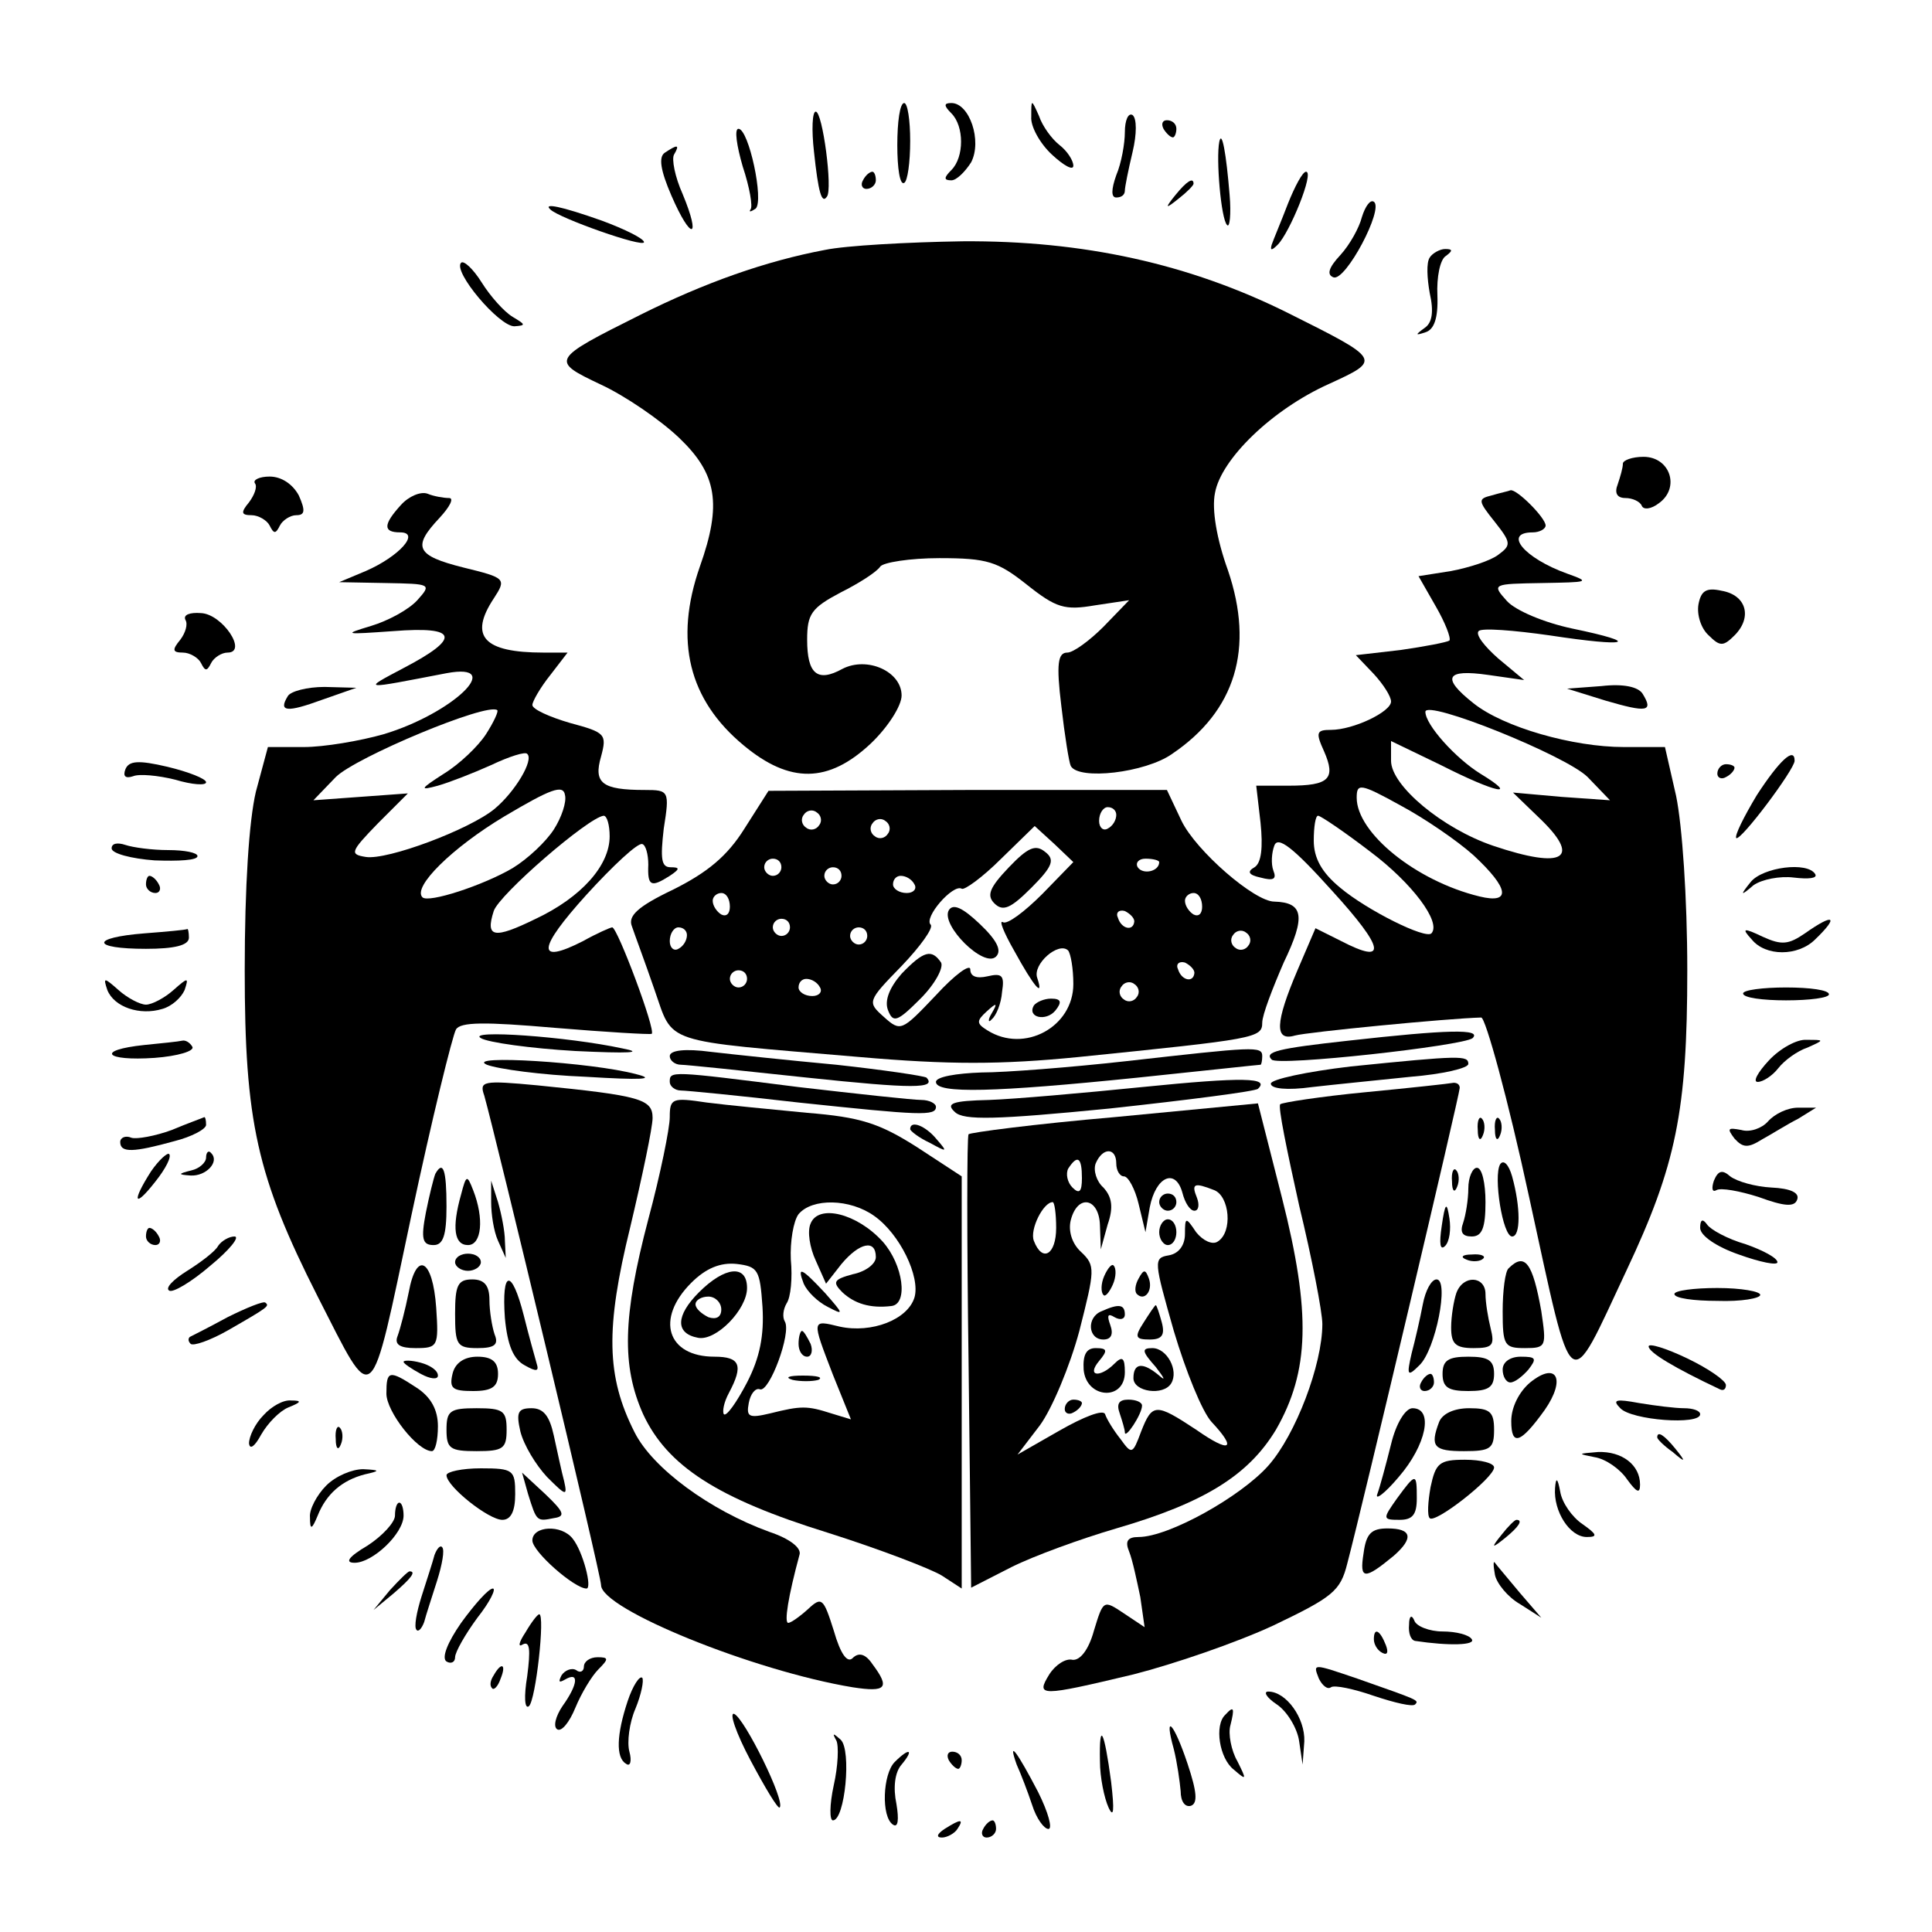 <?xml version="1.0" standalone="no"?>
<!DOCTYPE svg PUBLIC "-//W3C//DTD SVG 20010904//EN"
 "http://www.w3.org/TR/2001/REC-SVG-20010904/DTD/svg10.dtd">
<svg version="1.0" xmlns="http://www.w3.org/2000/svg"
 width="225pt" height="225pt" viewBox="0 0 225 225"
 preserveAspectRatio="xMidYMid meet">

<g transform="translate(0,225) scale(0.1,-0.1)"
fill="#000000" stroke="none">
<path d="M1045 2081 c0 -27 3 -47 8 -44 4 2 7 24 7 49 0 24 -3 44 -7 44 -5 0
-8 -22 -8 -49z"/>
<path d="M1108 2118 c15 -15 15 -51 0 -66 -9 -9 -9 -12 0 -12 6 0 16 10 23 21
13 25 -2 69 -23 69 -9 0 -9 -3 0 -12z"/>
<path d="M1201 2114 c-1 -11 10 -31 24 -44 14 -13 25 -19 25 -13 0 6 -7 17
-16 24 -9 7 -20 22 -24 34 -9 20 -9 20 -9 -1z"/>
<path d="M948 2073 c5 -47 9 -61 15 -52 7 8 -5 99 -13 99 -4 0 -5 -21 -2 -47z"/>
<path d="M1310 2096 c0 -13 -4 -36 -10 -50 -6 -17 -6 -26 0 -26 6 0 10 3 10 8
0 4 4 24 9 45 5 21 5 39 0 43 -5 3 -9 -6 -9 -20z"/>
<path d="M1355 2100 c3 -5 8 -10 11 -10 2 0 4 5 4 10 0 6 -5 10 -11 10 -5 0
-7 -4 -4 -10z"/>
<path d="M865 2056 c8 -24 12 -47 9 -50 -2 -3 0 -3 6 1 10 9 -8 93 -20 93 -5
0 -2 -20 5 -44z"/>
<path d="M1420 2085 c-4 -20 2 -90 9 -97 3 -4 5 12 3 35 -4 49 -9 76 -12 62z"/>
<path d="M774 2072 c-7 -5 -5 -20 8 -50 23 -53 35 -51 13 2 -9 20 -13 41 -10
46 7 12 4 12 -11 2z"/>
<path d="M1005 2040 c-3 -5 -1 -10 4 -10 6 0 11 5 11 10 0 6 -2 10 -4 10 -3 0
-8 -4 -11 -10z"/>
<path d="M1500 2013 c-8 -21 -17 -42 -19 -48 -2 -7 0 -7 7 0 14 14 43 85 33
85 -4 0 -13 -17 -21 -37z"/>
<path d="M1369 2023 c-13 -16 -12 -17 4 -4 9 7 17 15 17 17 0 8 -8 3 -21 -13z"/>
<path d="M1586 1997 c-3 -12 -14 -32 -25 -44 -14 -15 -16 -23 -8 -26 14 -5 59
80 47 88 -4 3 -10 -5 -14 -18z"/>
<path d="M641 2006 c10 -10 109 -45 109 -38 0 4 -22 15 -49 25 -48 17 -69 21
-60 13z"/>
<path d="M961 1959 c-69 -13 -140 -38 -216 -76 -104 -52 -104 -53 -45 -81 28
-13 69 -41 91 -62 44 -42 50 -77 24 -150 -30 -86 -13 -155 51 -208 54 -45 99
-44 148 2 20 19 36 44 36 56 0 28 -40 46 -69 31 -29 -16 -41 -6 -41 34 0 30 5
37 39 55 22 11 42 24 46 30 3 5 35 10 69 10 56 0 68 -4 102 -31 34 -27 44 -30
79 -24 l40 6 -30 -31 c-16 -16 -35 -30 -42 -30 -11 0 -13 -13 -7 -62 4 -35 9
-66 11 -70 9 -17 87 -8 118 14 74 50 96 123 65 214 -13 36 -19 71 -15 90 7 39
66 97 133 127 61 28 61 28 -47 82 -116 58 -240 85 -380 84 -64 -1 -136 -5
-160 -10z"/>
<path d="M1665 1950 c-4 -6 -3 -24 0 -41 5 -22 3 -35 -6 -41 -11 -8 -11 -9 1
-5 10 3 15 16 14 43 -1 21 3 42 10 46 8 6 8 8 -1 8 -6 0 -15 -5 -18 -10z"/>
<path d="M537 1944 c-10 -10 44 -74 62 -74 14 1 13 2 -2 11 -10 6 -26 24 -36
40 -10 16 -21 26 -24 23z"/>
<path d="M1890 1710 c0 -5 -3 -15 -6 -24 -4 -10 -1 -16 9 -16 8 0 17 -4 19 -9
2 -5 11 -4 20 3 25 18 13 54 -18 54 -13 0 -24 -4 -24 -8z"/>
<path d="M297 1687 c3 -4 -1 -14 -7 -22 -10 -12 -9 -15 3 -15 8 0 18 -6 21
-12 5 -10 7 -10 12 0 3 6 12 12 19 12 10 0 11 5 3 23 -7 13 -20 22 -34 22 -12
0 -20 -4 -17 -8z"/>
<path d="M467 1662 c-21 -23 -21 -32 -1 -32 24 0 -1 -28 -40 -45 l-31 -13 54
-1 c53 -1 54 -1 37 -20 -10 -11 -34 -24 -54 -30 -33 -10 -31 -10 26 -6 76 6
79 -8 12 -43 -49 -26 -49 -25 50 -6 70 13 7 -47 -73 -71 -28 -8 -70 -15 -93
-15 l-42 0 -14 -52 c-8 -34 -13 -110 -13 -208 0 -176 14 -240 85 -380 67 -131
60 -137 109 94 24 113 48 210 52 217 5 9 34 9 115 2 60 -5 111 -8 113 -7 5 4
-40 124 -46 124 -2 0 -18 -7 -34 -16 -55 -28 -53 -9 4 54 31 34 60 61 65 59 4
-1 7 -12 7 -24 -1 -25 3 -27 25 -13 12 8 12 10 1 10 -11 0 -12 10 -8 45 7 44
6 45 -22 45 -50 0 -60 8 -51 39 7 26 5 28 -36 39 -24 7 -44 16 -44 21 0 4 9
20 21 35 l20 26 -28 0 c-70 0 -87 19 -58 63 15 23 14 24 -35 36 -56 14 -60 24
-28 58 12 13 17 23 11 23 -6 0 -18 2 -25 5 -8 3 -22 -3 -31 -13z m99 -267 c-9
-14 -31 -35 -49 -46 -28 -18 -29 -20 -7 -14 14 4 42 15 62 24 21 10 40 16 42
13 8 -7 -14 -44 -38 -64 -29 -24 -125 -60 -150 -56 -19 3 -18 6 14 39 l35 35
-55 -4 -55 -4 26 27 c23 23 176 87 188 78 2 -1 -4 -14 -13 -28z m79 -111 c-9
-14 -30 -34 -48 -45 -34 -20 -98 -41 -105 -34 -12 12 35 58 95 94 54 32 69 38
71 25 2 -8 -4 -26 -13 -40z m65 -8 c0 -34 -33 -71 -86 -96 -49 -24 -59 -22
-49 9 6 19 110 109 128 111 4 0 7 -11 7 -24z"/>
<path d="M1737 1673 c-16 -4 -16 -6 4 -31 19 -24 19 -27 4 -38 -9 -7 -34 -15
-55 -19 l-38 -6 20 -35 c11 -19 18 -37 16 -40 -3 -2 -29 -7 -57 -11 l-52 -6
21 -22 c11 -12 20 -26 20 -32 0 -12 -44 -33 -70 -33 -17 0 -18 -3 -8 -25 14
-32 6 -40 -41 -40 l-38 0 5 -43 c3 -29 1 -47 -7 -52 -9 -5 -7 -9 7 -12 15 -4
19 -2 15 8 -3 8 -2 21 1 29 4 12 22 -2 67 -52 62 -68 65 -87 11 -59 l-30 15
-21 -49 c-26 -61 -27 -83 -3 -76 14 4 178 20 217 21 5 0 31 -94 56 -210 52
-238 44 -232 113 -85 58 123 71 186 71 350 0 85 -6 169 -13 203 l-13 57 -48 0
c-59 0 -140 23 -175 51 -38 30 -32 40 17 33 l42 -6 -30 25 c-16 14 -27 28 -23
32 3 4 41 1 83 -5 92 -14 108 -9 26 8 -33 7 -66 21 -76 32 -18 20 -17 20 41
21 54 1 57 1 29 11 -50 18 -75 48 -40 48 8 0 15 4 15 8 0 9 -34 43 -41 41 -2
-1 -12 -3 -22 -6z m112 -328 l26 -27 -57 4 -56 5 29 -28 c52 -49 31 -62 -52
-34 -59 20 -119 70 -119 99 l0 23 58 -28 c65 -33 92 -38 46 -10 -29 18 -64 57
-64 72 0 15 164 -51 189 -76z m-133 -91 c42 -39 44 -57 7 -48 -74 18 -143 74
-143 115 0 17 4 17 51 -9 28 -15 66 -41 85 -58z m-120 4 c48 -36 83 -82 71
-95 -7 -7 -75 27 -106 53 -22 18 -31 35 -31 55 0 16 2 29 5 29 3 0 31 -19 61
-42z"/>
<path d="M1978 1546 c-2 -12 3 -28 12 -36 13 -13 17 -13 30 0 21 21 14 47 -15
52 -18 4 -24 0 -27 -16z"/>
<path d="M216 1528 c3 -5 0 -15 -6 -23 -10 -12 -9 -15 3 -15 8 0 18 -6 21 -12
5 -10 7 -10 12 0 3 6 12 12 19 12 24 0 -6 45 -31 46 -13 1 -21 -2 -18 -8z"/>
<path d="M1865 1451 l-40 -3 45 -14 c48 -14 56 -13 43 8 -5 8 -22 12 -48 9z"/>
<path d="M335 1439 c-11 -18 -1 -19 40 -4 l40 14 -37 1 c-20 0 -40 -5 -43 -11z"/>
<path d="M146 1354 c-3 -8 0 -11 9 -8 7 3 29 1 49 -4 20 -6 36 -7 36 -3 0 4
-20 12 -45 18 -34 8 -45 7 -49 -3z"/>
<path d="M2046 1324 c-15 -25 -26 -47 -24 -50 5 -4 68 80 68 90 0 17 -18 0
-44 -40z"/>
<path d="M2000 1349 c0 -5 5 -7 10 -4 6 3 10 8 10 11 0 2 -4 4 -10 4 -5 0 -10
-5 -10 -11z"/>
<path d="M867 1285 c-20 -32 -43 -51 -83 -71 -42 -20 -53 -31 -48 -43 3 -9 15
-41 26 -73 23 -65 5 -59 239 -79 104 -9 164 -9 255 0 206 21 214 22 214 40 0
9 12 40 25 70 26 54 23 70 -11 71 -23 0 -91 59 -108 94 l-17 36 -232 0 -232
-1 -28 -44z m87 4 c-3 -5 -10 -7 -15 -3 -5 3 -7 10 -3 15 3 5 10 7 15 3 5 -3
7 -10 3 -15z m346 12 c0 -6 -4 -13 -10 -16 -5 -3 -10 1 -10 9 0 9 5 16 10 16
6 0 10 -4 10 -9z m-266 -22 c-3 -5 -10 -7 -15 -3 -5 3 -7 10 -3 15 3 5 10 7
15 3 5 -3 7 -10 3 -15z m180 -70 c-21 -21 -41 -36 -46 -33 -5 3 1 -12 13 -33
23 -42 35 -56 27 -32 -6 16 25 43 36 32 3 -4 6 -21 6 -39 0 -50 -57 -81 -100
-54 -13 8 -13 11 -1 22 12 11 13 10 6 -2 -5 -8 -4 -12 0 -7 5 4 11 18 12 32 3
19 0 22 -17 18 -13 -3 -20 0 -20 8 0 7 -18 -6 -40 -30 -40 -42 -41 -43 -61
-25 -19 17 -19 18 21 59 22 23 37 44 34 48 -9 8 26 48 36 42 3 -2 24 13 46 35
l39 38 23 -21 22 -21 -36 -37z m-304 31 c0 -5 -4 -10 -10 -10 -5 0 -10 5 -10
10 0 6 5 10 10 10 6 0 10 -4 10 -10z m440 6 c0 -11 -19 -15 -25 -6 -3 5 1 10
9 10 9 0 16 -2 16 -4z m-370 -16 c0 -5 -4 -10 -10 -10 -5 0 -10 5 -10 10 0 6
5 10 10 10 6 0 10 -4 10 -10z m85 -10 c3 -5 -1 -10 -9 -10 -9 0 -16 5 -16 10
0 6 4 10 9 10 6 0 13 -4 16 -10z m-215 -26 c0 -8 -4 -12 -10 -9 -5 3 -10 10
-10 16 0 5 5 9 10 9 6 0 10 -7 10 -16z m550 0 c0 -8 -4 -12 -10 -9 -5 3 -10
10 -10 16 0 5 5 9 10 9 6 0 10 -7 10 -16z m-79 -17 c-1 -12 -15 -9 -19 4 -3 6
1 10 8 8 6 -3 11 -8 11 -12z m-401 -7 c0 -5 -4 -10 -10 -10 -5 0 -10 5 -10 10
0 6 5 10 10 10 6 0 10 -4 10 -10z m-120 -9 c0 -6 -4 -13 -10 -16 -5 -3 -10 1
-10 9 0 9 5 16 10 16 6 0 10 -4 10 -9z m210 -1 c0 -5 -4 -10 -10 -10 -5 0 -10
5 -10 10 0 6 5 10 10 10 6 0 10 -4 10 -10z m444 -11 c-3 -5 -10 -7 -15 -3 -5
3 -7 10 -3 15 3 5 10 7 15 3 5 -3 7 -10 3 -15z m-63 -32 c-1 -12 -15 -9 -19 4
-3 6 1 10 8 8 6 -3 11 -8 11 -12z m-521 -7 c0 -5 -4 -10 -10 -10 -5 0 -10 5
-10 10 0 6 5 10 10 10 6 0 10 -4 10 -10z m85 -10 c3 -5 -1 -10 -9 -10 -9 0
-16 5 -16 10 0 6 4 10 9 10 6 0 13 -4 16 -10z m369 -11 c-3 -5 -10 -7 -15 -3
-5 3 -7 10 -3 15 3 5 10 7 15 3 5 -3 7 -10 3 -15z"/>
<path d="M1175 1240 c-23 -24 -26 -33 -17 -42 10 -10 19 -6 43 18 25 25 28 33
16 42 -11 9 -20 5 -42 -18z"/>
<path d="M1105 1190 c-10 -17 41 -68 55 -54 7 7 1 19 -19 38 -20 19 -31 24
-36 16z"/>
<path d="M1050 1116 c-14 -16 -20 -31 -16 -42 6 -16 11 -14 38 13 17 17 27 36
24 42 -11 16 -20 14 -46 -13z"/>
<path d="M1204 1079 c-8 -14 14 -19 25 -6 8 10 7 14 -5 14 -8 0 -17 -4 -20 -8z"/>
<path d="M130 1262 c0 -6 23 -12 50 -14 28 -1 50 0 50 5 0 4 -15 7 -34 7 -19
0 -41 3 -50 6 -9 3 -16 2 -16 -4z"/>
<path d="M2039 1223 c-13 -16 -12 -17 3 -4 10 7 31 11 47 9 17 -2 28 -1 25 4
-9 15 -61 8 -75 -9z"/>
<path d="M170 1220 c0 -5 5 -10 11 -10 5 0 7 5 4 10 -3 6 -8 10 -11 10 -2 0
-4 -4 -4 -10z"/>
<path d="M2102 1163 c-19 -13 -27 -14 -49 -4 -23 11 -25 10 -13 -3 16 -20 54
-20 74 0 28 27 22 31 -12 7z"/>
<path d="M168 1163 c-63 -5 -62 -18 2 -18 33 0 50 4 50 13 0 6 -1 11 -2 10 -2
-1 -24 -3 -50 -5z"/>
<path d="M125 1097 c8 -20 38 -30 64 -22 11 3 22 13 26 22 5 15 4 15 -13 0
-10 -9 -25 -17 -32 -17 -7 0 -22 8 -32 17 -17 15 -18 15 -13 0z"/>
<path d="M2030 1093 c0 -5 23 -8 50 -8 28 0 50 3 50 7 0 5 -22 8 -50 8 -27 0
-50 -3 -50 -7z"/>
<path d="M560 1041 c8 -5 58 -12 110 -15 63 -3 81 -2 55 3 -65 14 -182 22
-165 12z"/>
<path d="M1570 1038 c-82 -9 -98 -13 -89 -22 7 -8 223 16 234 25 11 11 -29 10
-145 -3z"/>
<path d="M168 1033 c-57 -6 -46 -19 12 -15 27 2 47 8 44 13 -3 5 -8 8 -12 7
-4 -1 -24 -3 -44 -5z"/>
<path d="M2060 1015 c-13 -14 -19 -25 -13 -25 6 0 17 7 24 16 7 9 22 20 34 24
20 9 20 9 -1 9 -11 1 -31 -10 -44 -24z"/>
<path d="M780 1020 c0 -5 6 -10 13 -10 6 0 73 -7 147 -15 123 -13 151 -13 139
0 -3 2 -50 9 -105 15 -54 5 -120 12 -146 15 -30 4 -48 2 -48 -5z"/>
<path d="M1310 1014 c-63 -7 -139 -13 -167 -13 -29 -1 -53 -5 -53 -11 0 -14
69 -12 235 5 77 8 141 15 143 15 1 0 2 5 2 10 0 12 -9 11 -160 -6z"/>
<path d="M567 1010 c13 -5 64 -12 115 -14 65 -4 83 -3 59 3 -52 14 -201 23
-174 11z"/>
<path d="M1573 1008 c-51 -6 -93 -15 -93 -20 0 -6 19 -8 48 -4 26 3 77 8 115
12 37 3 67 10 67 15 0 10 -9 10 -137 -3z"/>
<path d="M780 990 c0 -5 6 -10 13 -10 6 0 68 -6 137 -14 142 -15 160 -16 160
-5 0 4 -8 8 -17 8 -10 0 -74 7 -143 15 -150 19 -150 19 -150 6z"/>
<path d="M1330 984 c-69 -7 -149 -14 -178 -15 -43 -1 -51 -4 -40 -14 10 -10
48 -9 180 4 92 10 170 20 173 23 14 13 -16 14 -135 2z"/>
<path d="M564 974 c13 -46 136 -558 136 -570 0 -28 178 -100 293 -119 39 -6
44 -1 23 27 -8 12 -16 14 -23 7 -6 -6 -14 4 -22 32 -12 38 -14 40 -30 25 -10
-9 -20 -16 -23 -16 -5 0 0 31 13 79 3 8 -11 19 -35 27 -69 25 -136 74 -157
116 -33 65 -34 121 -5 239 14 59 26 116 26 127 0 22 -14 26 -134 38 -64 6 -68
5 -62 -12z"/>
<path d="M1590 978 c-52 -5 -97 -12 -99 -14 -3 -2 8 -55 22 -118 15 -62 27
-124 27 -138 0 -47 -31 -129 -63 -165 -32 -36 -116 -83 -151 -83 -13 0 -16 -5
-11 -17 4 -10 9 -34 13 -53 l5 -35 -24 16 c-24 16 -24 16 -35 -20 -6 -22 -16
-35 -25 -34 -8 2 -20 -6 -27 -17 -16 -26 -11 -26 98 0 47 12 120 37 163 57 69
33 78 40 86 72 18 68 131 547 131 554 0 4 -3 6 -7 6 -5 -1 -51 -6 -103 -11z"/>
<path d="M780 949 c0 -13 -11 -67 -25 -119 -30 -114 -31 -171 -6 -227 28 -60
86 -98 215 -138 60 -19 120 -42 133 -50 l23 -15 0 240 0 240 -52 34 c-44 28
-66 35 -128 40 -41 4 -94 9 -117 12 -40 6 -43 5 -43 -17z m238 -115 c30 -21
54 -71 47 -95 -8 -26 -50 -42 -87 -34 -33 8 -33 9 -8 -56 l21 -52 -23 7 c-28
9 -35 9 -71 0 -25 -6 -28 -4 -25 12 2 11 8 18 13 16 11 -4 37 66 29 79 -3 5
-2 14 2 21 5 7 7 30 5 51 -1 21 3 45 9 53 16 19 60 18 88 -2z m-130 -106 c2
-33 -3 -59 -18 -88 -12 -23 -24 -40 -27 -37 -2 3 0 14 6 25 17 32 13 42 -17
42 -55 0 -69 44 -27 86 17 17 34 24 53 22 25 -3 27 -7 30 -50z"/>
<path d="M944 825 c-4 -9 -1 -28 6 -43 l12 -27 18 23 c21 25 40 29 40 8 0 -8
-12 -17 -27 -20 -22 -6 -24 -9 -12 -21 14 -13 32 -19 57 -16 20 2 14 48 -10
75 -30 33 -75 44 -84 21z"/>
<path d="M936 755 c4 -9 16 -21 28 -27 19 -10 19 -9 -3 16 -28 30 -33 32 -25
11z"/>
<path d="M930 685 c0 -8 4 -15 10 -15 5 0 7 7 4 15 -4 8 -8 15 -10 15 -2 0 -4
-7 -4 -15z"/>
<path d="M923 643 c9 -2 23 -2 30 0 6 3 -1 5 -18 5 -16 0 -22 -2 -12 -5z"/>
<path d="M814 745 c-27 -27 -28 -48 -1 -53 21 -4 57 33 57 58 0 28 -26 25 -56
-5z m26 -20 c0 -9 -6 -12 -15 -9 -8 4 -15 10 -15 15 0 5 7 9 15 9 8 0 15 -7
15 -15z"/>
<path d="M1298 949 c-93 -8 -169 -18 -170 -20 -2 -2 -2 -122 0 -266 l3 -262
47 24 c26 13 81 33 122 45 103 30 154 62 186 115 39 68 41 136 7 270 l-28 110
-167 -16z m2 -54 c0 -8 4 -15 9 -15 5 0 13 -15 17 -32 l8 -33 5 29 c7 36 30
46 38 17 3 -12 9 -21 14 -21 5 0 6 7 3 15 -7 17 -3 18 20 9 18 -7 22 -49 4
-60 -6 -4 -17 1 -25 11 -12 18 -13 18 -13 -2 0 -13 -7 -23 -19 -25 -18 -3 -17
-7 6 -88 14 -47 33 -94 44 -106 30 -32 22 -37 -18 -9 -47 31 -51 31 -64 -2
-10 -27 -11 -27 -24 -9 -8 10 -16 23 -18 29 -2 6 -25 -3 -53 -19 l-49 -28 26
34 c14 19 35 69 46 110 18 71 19 76 2 92 -11 10 -15 25 -12 37 8 31 33 26 34
-6 l1 -28 8 29 c7 20 5 32 -5 43 -8 7 -12 20 -9 28 8 19 24 19 24 0z m-40 -17
c0 -16 -3 -19 -11 -11 -6 6 -8 16 -5 22 11 17 16 13 16 -11z m-30 -58 c0 -31
-16 -41 -26 -15 -5 13 11 45 22 45 2 0 4 -13 4 -30z"/>
<path d="M1350 850 c0 -5 5 -10 10 -10 6 0 10 5 10 10 0 6 -4 10 -10 10 -5 0
-10 -4 -10 -10z"/>
<path d="M1350 815 c0 -8 5 -15 10 -15 6 0 10 7 10 15 0 8 -4 15 -10 15 -5 0
-10 -7 -10 -15z"/>
<path d="M1286 764 c-4 -9 -4 -19 -1 -22 2 -3 7 3 11 12 4 9 4 19 1 22 -2 3
-7 -3 -11 -12z"/>
<path d="M1326 761 c-4 -7 -5 -15 -2 -18 9 -9 19 4 14 18 -4 11 -6 11 -12 0z"/>
<path d="M1283 723 c-18 -7 -16 -33 2 -33 9 0 12 6 8 17 -4 11 -3 14 5 9 7 -4
12 -2 12 3 0 12 -7 13 -27 4z"/>
<path d="M1332 710 c-11 -17 -10 -20 7 -20 14 0 18 5 14 20 -3 11 -6 20 -7 20
-1 0 -7 -9 -14 -20z"/>
<path d="M1262 655 c3 -34 48 -37 48 -3 0 17 -3 19 -12 10 -17 -17 -33 -15
-18 3 10 12 10 15 -4 15 -11 0 -15 -8 -14 -25z"/>
<path d="M1346 658 c10 -13 12 -17 4 -10 -19 16 -30 15 -30 -3 0 -16 35 -21
44 -6 9 15 -5 41 -22 41 -13 0 -12 -4 4 -22z"/>
<path d="M1240 609 c0 -5 5 -7 10 -4 6 3 10 8 10 11 0 2 -4 4 -10 4 -5 0 -10
-5 -10 -11z"/>
<path d="M1304 604 c3 -9 6 -19 6 -22 0 -9 20 21 20 31 0 4 -7 7 -16 7 -11 0
-14 -5 -10 -16z"/>
<path d="M2059 944 c-7 -8 -21 -13 -31 -10 -16 3 -17 2 -8 -10 10 -11 16 -11
32 -1 11 6 30 18 42 24 l21 13 -21 0 c-12 0 -27 -7 -35 -16z"/>
<path d="M200 934 c-19 -7 -41 -11 -47 -9 -7 3 -13 0 -13 -5 0 -13 16 -12 63
1 20 5 37 14 37 19 0 6 -1 9 -2 9 -2 -1 -19 -7 -38 -15z"/>
<path d="M1721 934 c0 -11 3 -14 6 -6 3 7 2 16 -1 19 -3 4 -6 -2 -5 -13z"/>
<path d="M1741 934 c0 -11 3 -14 6 -6 3 7 2 16 -1 19 -3 4 -6 -2 -5 -13z"/>
<path d="M1060 935 c0 -2 10 -10 23 -16 20 -11 21 -11 8 4 -13 16 -31 23 -31
12z"/>
<path d="M176 886 c-23 -36 -20 -44 5 -12 12 15 19 29 16 32 -2 2 -12 -7 -21
-20z"/>
<path d="M240 902 c0 -6 -8 -13 -17 -15 -16 -4 -16 -5 -1 -6 18 -1 34 16 24
26 -3 4 -6 1 -6 -5z"/>
<path d="M1747 894 c-8 -14 3 -84 14 -84 10 0 10 34 0 70 -4 14 -10 20 -14 14z"/>
<path d="M507 883 c-2 -5 -7 -25 -11 -45 -6 -31 -4 -38 9 -38 11 0 15 11 15
45 0 43 -4 54 -13 38z"/>
<path d="M1691 874 c0 -11 3 -14 6 -6 3 7 2 16 -1 19 -3 4 -6 -2 -5 -13z"/>
<path d="M1710 866 c0 -13 -3 -31 -6 -40 -4 -11 -1 -16 10 -16 12 0 16 10 16
40 0 22 -4 40 -10 40 -5 0 -10 -11 -10 -24z"/>
<path d="M1996 875 c-3 -9 -2 -14 3 -11 5 3 27 -1 49 -8 30 -11 42 -12 45 -3
3 8 -8 13 -30 14 -19 1 -40 7 -48 13 -9 8 -14 7 -19 -5z"/>
<path d="M537 859 c-11 -39 -8 -59 8 -59 16 0 19 31 6 64 -7 18 -8 18 -14 -5z"/>
<path d="M572 850 c0 -14 3 -34 8 -45 l9 -20 -1 20 c0 11 -4 31 -8 45 l-8 25
0 -25z"/>
<path d="M1679 822 c-3 -20 -2 -29 4 -23 5 5 7 19 5 32 -3 20 -5 19 -9 -9z"/>
<path d="M1980 820 c0 -9 19 -22 45 -31 25 -9 45 -13 45 -9 0 5 -17 14 -37 21
-21 6 -41 17 -45 23 -5 7 -8 6 -8 -4z"/>
<path d="M170 810 c0 -5 5 -10 11 -10 5 0 7 5 4 10 -3 6 -8 10 -11 10 -2 0 -4
-4 -4 -10z"/>
<path d="M254 799 c-3 -6 -20 -19 -36 -29 -16 -10 -26 -20 -21 -23 4 -3 26 10
48 29 22 18 35 34 28 34 -6 0 -15 -5 -19 -11z"/>
<path d="M530 780 c0 -5 7 -10 15 -10 8 0 15 5 15 10 0 6 -7 10 -15 10 -8 0
-15 -4 -15 -10z"/>
<path d="M1708 783 c7 -3 16 -2 19 1 4 3 -2 6 -13 5 -11 0 -14 -3 -6 -6z"/>
<path d="M476 745 c-4 -20 -10 -43 -13 -51 -4 -10 3 -14 21 -14 26 0 27 2 24
47 -4 57 -23 67 -32 18z"/>
<path d="M1757 773 c-4 -3 -7 -26 -7 -50 0 -40 2 -43 26 -43 25 0 25 2 19 43
-10 56 -19 69 -38 50z"/>
<path d="M530 720 c0 -36 2 -40 26 -40 20 0 25 4 20 16 -3 9 -6 27 -6 40 0 17
-6 24 -20 24 -17 0 -20 -7 -20 -40z"/>
<path d="M588 715 c3 -32 10 -48 23 -55 14 -8 17 -7 14 2 -2 7 -9 32 -15 56
-14 55 -26 54 -22 -3z"/>
<path d="M1657 731 c-3 -16 -9 -42 -13 -57 -6 -26 -5 -28 9 -14 19 18 35 100
20 100 -6 0 -13 -13 -16 -29z"/>
<path d="M1696 744 c-3 -9 -6 -27 -6 -40 0 -19 5 -24 26 -24 22 0 25 3 20 23
-3 12 -6 30 -6 40 0 21 -26 23 -34 1z"/>
<path d="M1950 743 c0 -5 23 -8 50 -8 28 -1 50 3 50 7 0 4 -22 8 -50 8 -27 0
-50 -3 -50 -7z"/>
<path d="M265 716 c-22 -12 -42 -22 -44 -23 -2 -2 -2 -5 1 -8 3 -3 23 4 44 16
47 27 48 28 43 32 -2 2 -22 -6 -44 -17z"/>
<path d="M1920 682 c0 -7 30 -25 83 -50 4 -2 7 0 7 5 0 5 -20 19 -45 31 -25
12 -45 18 -45 14z"/>
<path d="M470 664 c0 -2 9 -8 20 -14 11 -6 20 -7 20 -2 0 6 -9 12 -20 15 -11
3 -20 3 -20 1z"/>
<path d="M527 650 c-4 -17 0 -20 24 -20 22 0 29 5 29 20 0 14 -7 20 -24 20
-15 0 -26 -7 -29 -20z"/>
<path d="M1680 650 c0 -16 7 -20 30 -20 23 0 30 4 30 20 0 16 -7 20 -30 20
-23 0 -30 -4 -30 -20z"/>
<path d="M1750 655 c0 -8 4 -15 9 -15 5 0 14 7 21 15 10 13 9 15 -9 15 -12 0
-21 -6 -21 -15z"/>
<path d="M1782 640 c-13 -11 -22 -29 -22 -45 0 -30 11 -26 39 13 25 36 14 57
-17 32z"/>
<path d="M450 627 c0 -21 36 -67 53 -67 4 0 7 13 7 29 0 19 -8 34 -25 45 -32
21 -35 20 -35 -7z"/>
<path d="M1655 640 c-3 -5 -1 -10 4 -10 6 0 11 5 11 10 0 6 -2 10 -4 10 -3 0
-8 -4 -11 -10z"/>
<path d="M307 602 c-10 -10 -17 -25 -17 -33 1 -8 7 -3 14 10 8 14 22 28 32 32
15 6 16 8 3 8 -9 1 -23 -7 -32 -17z"/>
<path d="M1887 610 c13 -14 93 -20 93 -7 0 4 -8 7 -19 7 -10 0 -34 3 -52 6
-27 5 -32 4 -22 -6z"/>
<path d="M520 585 c0 -22 4 -25 35 -25 31 0 35 3 35 25 0 22 -4 25 -35 25 -31
0 -35 -3 -35 -25z"/>
<path d="M606 583 c4 -16 18 -39 31 -53 22 -22 24 -23 20 -5 -3 11 -8 35 -12
53 -5 23 -12 32 -26 32 -16 0 -18 -5 -13 -27z"/>
<path d="M1620 568 c-6 -24 -13 -50 -16 -58 -3 -8 9 1 25 20 32 37 41 80 16
80 -8 0 -19 -17 -25 -42z"/>
<path d="M1676 594 c-11 -29 -6 -34 29 -34 31 0 35 3 35 25 0 21 -5 25 -29 25
-17 0 -31 -6 -35 -16z"/>
<path d="M391 574 c0 -11 3 -14 6 -6 3 7 2 16 -1 19 -3 4 -6 -2 -5 -13z"/>
<path d="M1930 576 c0 -2 8 -10 18 -17 15 -13 16 -12 3 4 -13 16 -21 21 -21
13z"/>
<path d="M1857 553 c13 -2 30 -14 38 -26 11 -15 15 -17 15 -6 0 23 -21 39 -49
38 -24 -2 -24 -2 -4 -6z"/>
<path d="M1666 518 c-3 -17 -4 -33 -1 -36 6 -7 75 47 75 59 0 5 -15 9 -34 9
-30 0 -34 -4 -40 -32z"/>
<path d="M380 520 c-11 -11 -20 -28 -19 -37 0 -15 2 -15 9 2 10 25 28 41 55
48 18 4 18 5 -2 6 -13 0 -32 -8 -43 -19z"/>
<path d="M520 532 c0 -13 49 -52 65 -52 10 0 15 10 15 30 0 28 -2 30 -40 30
-22 0 -40 -4 -40 -8z"/>
<path d="M615 510 c10 -32 10 -32 30 -28 14 2 12 7 -10 28 l-27 25 7 -25z"/>
<path d="M1627 505 c-17 -24 -17 -25 3 -25 15 0 20 6 20 25 0 30 -1 30 -23 0z"/>
<path d="M1811 517 c-2 -27 17 -57 37 -57 13 0 12 3 -5 15 -12 8 -24 25 -26
38 -3 16 -5 17 -6 4z"/>
<path d="M460 485 c0 -8 -15 -24 -32 -35 -22 -13 -27 -20 -15 -20 21 0 57 34
57 55 0 8 -2 15 -5 15 -3 0 -5 -7 -5 -15z"/>
<path d="M1749 463 c-13 -16 -12 -17 4 -4 16 13 21 21 13 21 -2 0 -10 -8 -17
-17z"/>
<path d="M620 456 c0 -13 49 -56 63 -56 7 0 -4 43 -16 58 -13 17 -47 15 -47
-2z"/>
<path d="M1588 441 c-5 -31 1 -31 35 -3 24 21 21 32 -7 32 -19 0 -25 -6 -28
-29z"/>
<path d="M506 439 c-2 -8 -9 -29 -15 -48 -6 -19 -9 -36 -6 -39 2 -3 6 1 9 9 2
8 9 29 15 48 6 19 9 36 6 39 -2 3 -6 -1 -9 -9z"/>
<path d="M1741 416 c2 -10 15 -26 29 -34 l25 -16 -25 29 c-14 17 -27 32 -29
35 -2 3 -2 -3 0 -14z"/>
<path d="M454 398 l-19 -23 23 19 c21 18 27 26 19 26 -2 0 -12 -10 -23 -22z"/>
<path d="M537 360 c-16 -23 -23 -41 -17 -45 5 -3 10 -1 10 5 0 6 12 27 26 46
15 19 22 34 18 34 -5 0 -21 -18 -37 -40z"/>
<path d="M612 349 c-8 -12 -9 -18 -3 -14 8 4 9 -6 5 -37 -4 -24 -3 -39 2 -35
8 7 19 107 12 107 -2 0 -9 -9 -16 -21z"/>
<path d="M1641 358 c-1 -10 2 -18 7 -19 40 -6 71 -5 66 2 -3 5 -18 9 -34 9
-15 0 -31 6 -33 13 -3 7 -6 5 -6 -5z"/>
<path d="M1600 341 c0 -6 4 -13 10 -16 6 -3 7 1 4 9 -7 18 -14 21 -14 7z"/>
<path d="M680 309 c0 -5 -4 -8 -9 -4 -5 3 -13 0 -17 -6 -4 -8 -3 -9 4 -5 17
10 15 -6 -3 -31 -8 -12 -11 -24 -6 -27 5 -3 14 8 21 25 7 17 19 37 27 45 12
12 12 14 -1 14 -9 0 -16 -5 -16 -11z"/>
<path d="M575 299 c-4 -6 -5 -12 -2 -15 2 -3 7 2 10 11 7 17 1 20 -8 4z"/>
<path d="M1536 295 c4 -8 10 -13 14 -10 4 3 27 -2 50 -10 24 -8 45 -13 48 -10
5 5 4 5 -67 30 -53 18 -52 18 -45 0z"/>
<path d="M731 269 c-13 -39 -14 -66 -2 -73 5 -4 7 3 4 14 -3 11 0 34 7 50 7
17 10 33 8 36 -3 3 -11 -9 -17 -27z"/>
<path d="M1487 265 c12 -8 24 -28 26 -43 l4 -27 2 27 c1 27 -21 58 -42 58 -6
0 -2 -7 10 -15z"/>
<path d="M874 200 c17 -32 32 -57 34 -55 7 7 -41 104 -53 109 -6 2 2 -22 19
-54z"/>
<path d="M1427 253 c-13 -12 -7 -51 10 -64 15 -13 15 -12 4 10 -7 12 -11 32
-8 42 5 20 4 23 -6 12z"/>
<path d="M1367 213 c4 -16 7 -38 8 -49 0 -12 5 -19 12 -17 8 3 7 16 -4 49 -16
48 -28 60 -16 17z"/>
<path d="M974 223 c3 -6 2 -30 -3 -52 -5 -23 -5 -41 -1 -41 14 0 22 82 9 94
-9 8 -10 8 -5 -1z"/>
<path d="M1281 199 c0 -19 5 -43 10 -54 6 -13 7 -4 3 30 -8 60 -14 72 -13 24z"/>
<path d="M1042 198 c-14 -14 -16 -64 -2 -73 6 -4 7 6 4 24 -4 19 -2 37 6 46
15 18 9 20 -8 3z"/>
<path d="M1105 200 c3 -5 8 -10 11 -10 2 0 4 5 4 10 0 6 -5 10 -11 10 -5 0 -7
-4 -4 -10z"/>
<path d="M1184 195 c5 -11 13 -32 18 -47 5 -16 14 -28 19 -28 5 0 0 19 -12 43
-24 46 -36 63 -25 32z"/>
<path d="M1100 120 c-9 -6 -10 -10 -3 -10 6 0 15 5 18 10 8 12 4 12 -15 0z"/>
<path d="M1145 120 c-3 -5 -1 -10 4 -10 6 0 11 5 11 10 0 6 -2 10 -4 10 -3 0
-8 -4 -11 -10z"/>
</g>
</svg>
